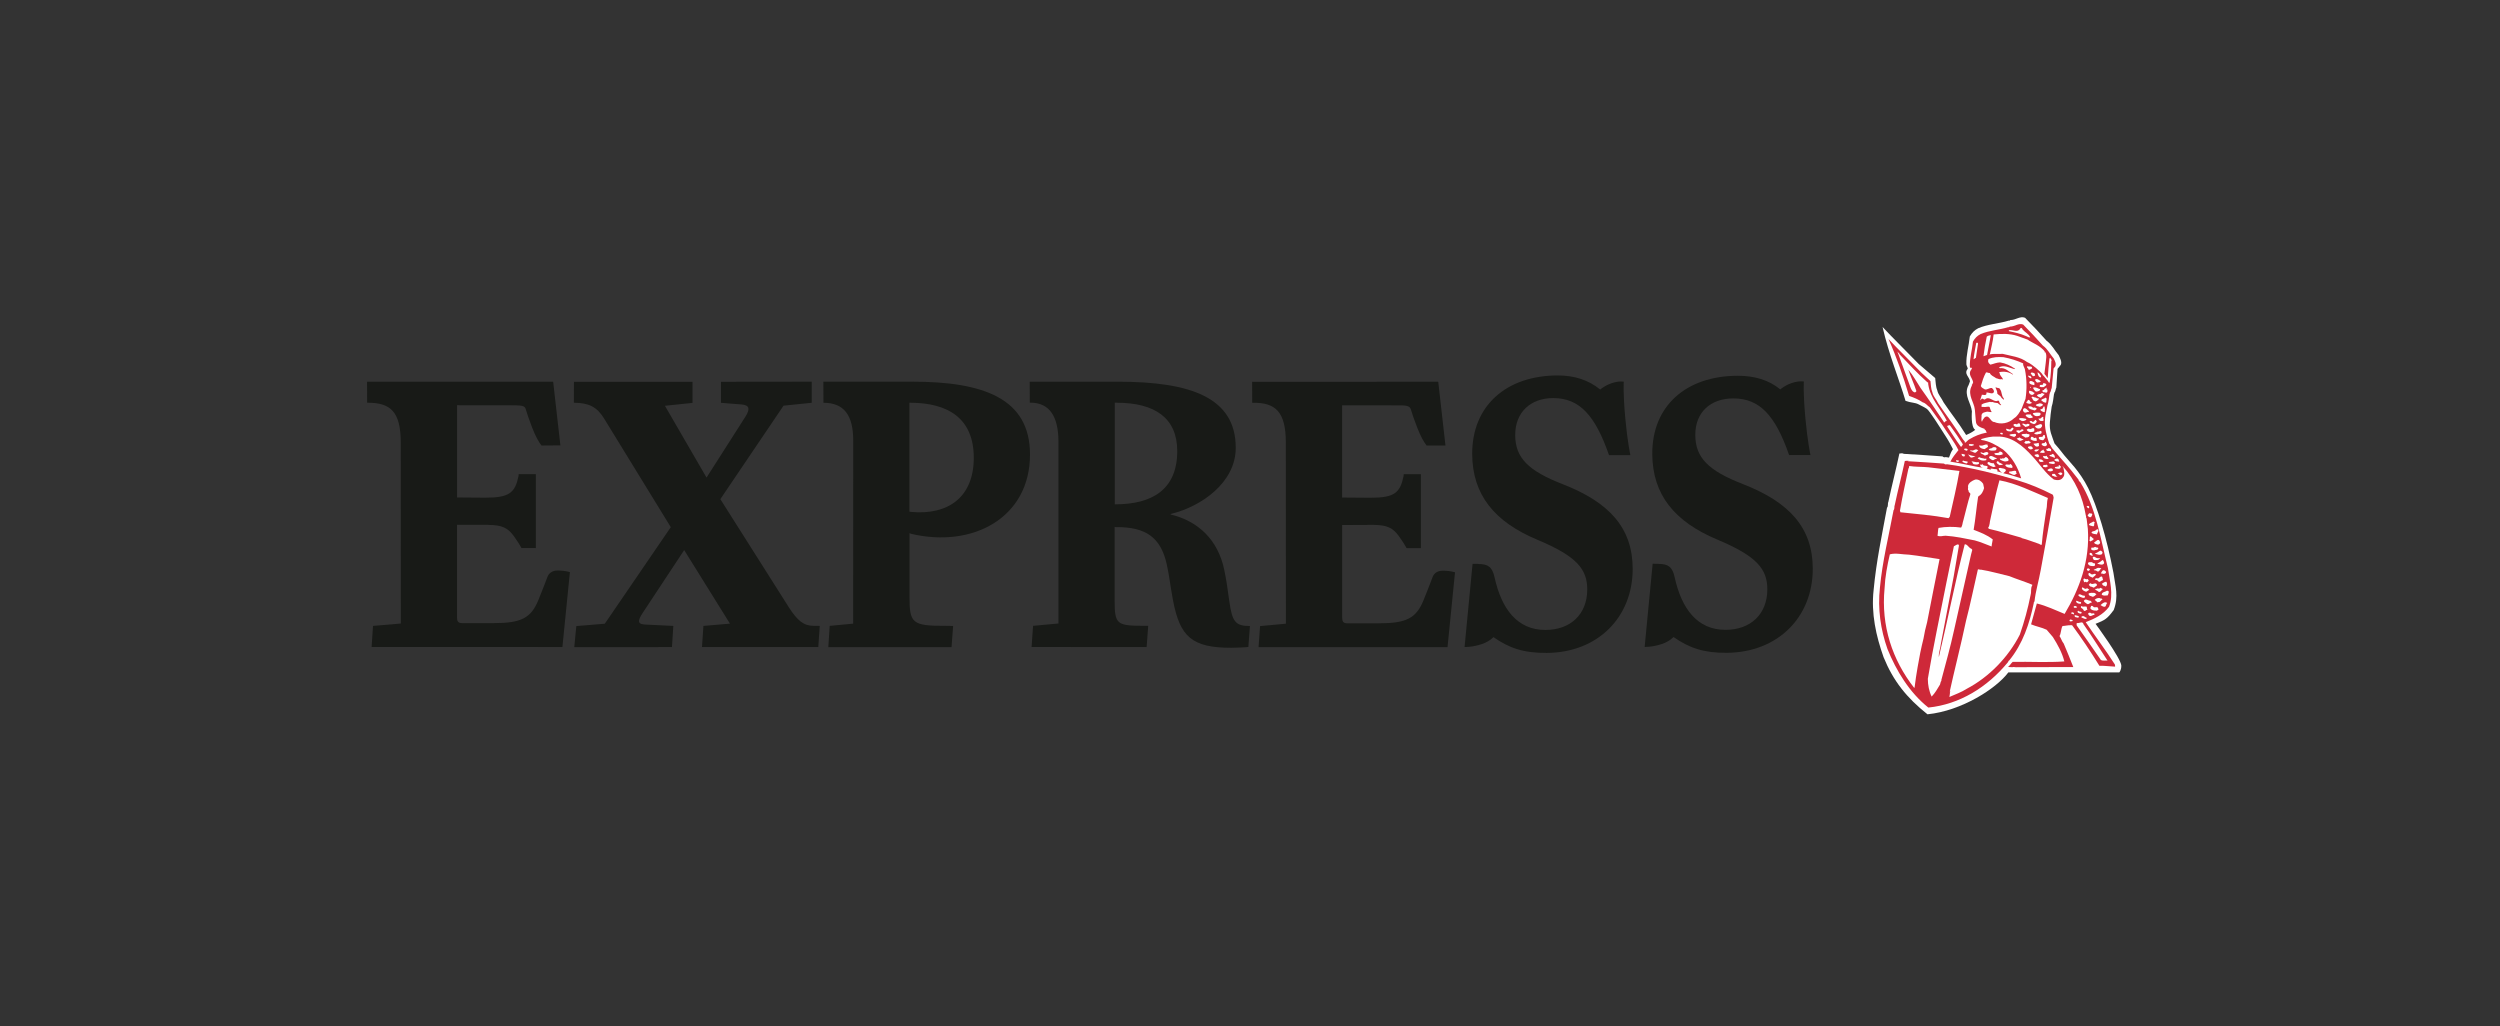<?xml version="1.0" encoding="UTF-8"?>
<svg id="layer" xmlns="http://www.w3.org/2000/svg" viewBox="0 0 681.21 279.65">
  <rect x="0" y="0" width="681.21" height="279.65" fill="#333333" stroke="none"/>
  <defs>
    <style>
      .cls-1 {
        fill: #181a17;
      }

      .cls-1, .cls-2, .cls-3 {
        stroke-width: 0px;
      }

      .cls-2 {
        fill: #ce2939;
      }

      .cls-3 {
        fill: #fff;
      }
    </style>
  </defs>
  <path class="cls-1" d="m451.89,153.65c2.68,0,3.81.82,4.43,3.65,1.88,8.56,6.16,14.33,13.85,14.32,6.87,0,11.39-4.3,11.4-11.01,0-5.54-2.81-9.04-13.63-13.58-11.63-4.87-17.68-12.22-17.72-23.36-.05-13.08,9.21-21.25,23.29-21.28,4.53,0,8.42,1.12,11.59,3.71,0,0,.08-.07.22-.18.81-.59,1.69-1.15,2.92-1.56,2.05-.68,3.29-.39,3.29-.39,0,0-.27,2.51.41,10,.58,6.33,1.38,10.02,1.38,10.02h-5.82c-3.76-10.85-8.04-15.42-15.18-15.43-6.17,0-10.38,3.71-10.38,9.93s3.59,9.77,12.96,13.41c12.67,4.93,19.05,11.9,19.05,23.1,0,13.13-9.47,22.75-23.36,22.88-6.5.06-10.4-1.39-14.57-4.3,0,0-.08.05-.21.18-.58.59-1.73,1.31-2.97,1.72-2.71.89-4.7.79-4.7.79l2.18-22.66s.7.01,1.55.02"/>
  <path class="cls-1" d="m402.82,153.68c2.68,0,3.81.82,4.43,3.65,1.88,8.57,6.16,14.33,13.85,14.32,6.87,0,11.39-4.3,11.4-11.01,0-5.54-2.81-9.05-13.63-13.58-11.63-4.87-17.67-12.22-17.72-23.36-.05-13.08,9.21-21.37,23.29-21.4,4.53,0,8.42,1.24,11.59,3.84,0,0,.07-.07.22-.18.8-.59,1.69-1.14,2.92-1.56,2.05-.68,3.29-.39,3.29-.39,0,0-.27,2.51.41,10,.58,6.33,1.38,10.01,1.38,10.01h-5.82c-3.76-10.85-8.04-15.54-15.18-15.55-6.17,0-10.38,3.83-10.38,10.06s3.59,9.77,12.96,13.41c12.67,4.93,19.05,11.9,19.05,23.1-.01,13.13-9.47,22.75-23.36,22.87-6.5.06-10.4-1.4-14.57-4.3,0,0-.08.06-.21.18-.58.59-1.73,1.31-2.97,1.72-2.71.89-4.7.79-4.7.79l2.18-22.66s.7.01,1.55.01"/>
  <path class="cls-1" d="m374.24,143.02c3.75.03,5.31.84,6.92,3.05,1.05,1.44,1.65,2.46,1.92,2.95.12.22.18.34.18.34h3.91v-20.14h-4.68c0,.15-.01.32-.04.51-.93,4.55-2.49,5.91-9.03,5.9l-7.72-.06v-25.13s16.2.02,16.2.02c1.91.03,2.33.43,2.56,1.16.44,1.42.67,2.2,1.73,4.94.97,2.49,1.82,3.93,2.54,4.84h5.14s-1.97-17.38-1.97-17.38l-50.71.02.02,5.71c.08,0,.17,0,.25,0,5.97-.04,8.91,2.29,8.91,10.86l.02,49.33-7.04.65-.41,5.74h51.49s2.04-20.39,2.04-20.39c-1.14-.33-2.29-.43-3.38-.43-1.27,0-2.29.59-2.71,1.69-.49,1.3-1.23,3.26-2.47,6.31-2.02,4.99-4.74,6.33-12.21,6.33h-8.6c-1.16,0-1.38-.59-1.38-1.64v-25.14l8.53-.04"/>
  <path class="cls-1" d="m304.27,109.74c10.4,0,16.51,4.14,16.51,13.17,0,10.64-7.04,14.47-16.76,14.51-.17,0-.26,0-.26,0v-27.69h.51m29.33,45.58c-1.7-8.2-7.09-13.33-14.66-15.13-.05,0,.03-.12.24-.18,8.2-2.01,17.51-8.53,17.54-17.92.05-13.79-12.39-18.08-32.07-18.07h-24.07s.02,5.71.02,5.71c.11,0,.21,0,.31,0,4.95.06,7.47,3.61,7.5,10.48v49.69s-6.92.64-6.92.64l-.4,5.77,31.35.02.43-5.79h-.68c-7.83-.03-8.47-.2-8.47-6.93v-20.02s.14.05.4.05c8.11-.05,12.15,2.81,13.79,10.08.73,3.24.98,6.01,1.73,9.93,1.88,9.88,5.17,12.87,15.82,12.87,1.03,0,1.77-.07,2.49-.07.96,0,2.21-.15,2.21-.15l.43-5.71c-3.9.02-4.83-1.14-5.6-6.6-.69-4.95-.77-5.6-1.4-8.69"/>
  <path class="cls-1" d="m224.38,109.75c5.62,0,8.12,3.39,8.11,10.34l-.02,49.84-6.39.61-.38,5.8h33.58s.43-5.78.43-5.78l-1.92-.03c-9.34.04-9.97-.73-9.96-8.02v-17.27s.12.14.44.22c16.76,3.96,32.39-4.35,32.39-21.62,0-15.27-12.66-19.85-32.1-19.84h-24.21s.03,5.75.03,5.75Zm23.7-.01c10.27.03,17.26,4.26,17.26,15.01s-7.03,15.66-17.02,14.74c-.34-.03-.52-.09-.52-.09v-29.66h.28Z"/>
  <path class="cls-1" d="m196.45,109.75v-5.72l24.73-.03v5.75l-7.68.79-17.22,25.47s16.57,26.18,18.66,29.46c2.37,3.69,4.07,5.06,6.78,5.06.91,0,1.65.02,1.65.02l-.4,5.76h-31.69l.39-5.76,7.23-.62-12.47-20.04s-9.37,14.21-11.23,17c-1.69,2.54-1.44,3.29,1.11,3.31l7.16.35-.37,5.77-26.62.02.56-5.75,7.76-.64,17.98-26.31s-15.36-24.99-18.19-29.63c-1.93-3.15-4.19-4.26-8.22-4.27l.02-5.71h32.31v5.75l-7.52.79,11.34,19.56,10.6-16.6c1.33-2.11,1.07-3.1-.92-3.31l-5.76-.46"/>
  <path class="cls-1" d="m133.07,143.03c3.75.03,5.31.81,6.92,3.02,1.05,1.44,1.65,2.46,1.92,2.95.12.22.18.34.18.34h3.92v-20.14h-4.68c0,.15-.01.32-.04.51-.93,4.54-2.49,5.91-9.03,5.9l-7.72-.06v-25.13s15.9.02,15.9.02c1.91.03,2.57.24,2.79.97.44,1.42.73,2.38,1.78,5.12.97,2.49,1.82,3.96,2.54,4.87l5.15-.04-1.97-17.35h-50.71s.02,5.73.02,5.73c.08,0,.17,0,.25,0,5.96.03,8.91,2.27,8.91,10.83l.02,49.33-7.58.65-.38,5.74,51.99.02,2.04-20.42c-1.15-.33-2.29-.43-3.38-.43-1.27,0-2.29.59-2.72,1.69-.49,1.3-1.23,3.26-2.47,6.31-2.02,4.99-4.74,6.33-12.21,6.33h-8.6c-1.17,0-1.38-.59-1.38-1.64v-25.14h8.54"/>
  <path class="cls-3" d="m525.21,194.64c-5.69-4.52-9.33-9.09-11.97-15.58-2.04-5.76-3.42-11.9-2.71-18.27.74-7.9,2.23-14.77,3.65-22.45.4-.42.12-1.11.37-1.59.93-4.42,2.07-8.75,3-13.17.37-.09.87-.07,1.27-.03l-.46.09c3.56.23,7.34.42,10.96.72.22.29.61.26.86.19.3.04.59.09.89.13.32-.91.66-1.77,1.08-2.28-1.33-2.67-1.69-3-3.27-5.53,0,0-3.11-4.95-3.83-5.45-.72-.5-1.36-.75-2.31-1.26-.96-.5-2.06-.4-3.51-.92-1.73-5.82-4.63-12.91-6.26-20.14l2.23,2.34,7.62,7.74,4.49,3.83c.13.98.13,2.31.56,3.32.25,1.27,1.21,2.15,1.73,3.32,2.51,3.71,3.79,5.11,6.14,8.88,0,0,1.51-.59,2.48-1.42-1.27-.67-.91-5.03-.91-5.03-.25-2.28-2.13-4.26-1.11-6.74.15-.19.5-1.14.59-1.46-.18-1.24-1.72-2.03-.63-3.37.12-.19-.35-.92-.35-1.22-.09-2.6.68-5.1.93-7.61.59-1.01,1.27-1.72,2.29-2.24,2.57-1.11,5.7-1.27,8.33-2.08.22.16.31-.2.53-.16,1.39,0,2.5-1.14,3.9-.62,2.04,2.05,3.99,4.16,5.91,6.31,1.42,1.01,2.1,2.54,3.25,3.87.31.71.99,1.82.58,2.66l-.88,1.09-.33,5.09c-.25.46-.18,1.04-.56,1.46v.26l-.06-.06c-.18,1.2-.28,2.44-.65,3.55-.19,1.3-.39,2.74-.48,4.2-.19,2.51.51,3.57,1.25,5.81.59.62,1.73,2.04,2.66,3.24,1.21,1.56,4.15,4.19,6.54,8.97,2.39,4.78,5.02,13.41,6.86,23.04.49,3.64,1.5,6.43.08,10.14-1.79,2.44-2.41,2.76-4.95,3.77,0,0,7.02,9.55,7.02,11.41,0,1.28-.56,1.83-.56,1.83h-30.23c-3.27,4.37-12.67,10.47-22.02,11.41"/>
  <path class="cls-2" d="m545,106.1c-.2-.56-.76-.24-1.04-.56l-.06.09-.2-.09c.2.56.59,1.04.53,1.71.37.47.9.56,1.12,1.12.22.15.42.44.62.56.11-.12,0-.27,0-.42-.65-.62-.42-1.71-.98-2.42"/>
  <path class="cls-2" d="m562.02,170.58c.76-.03,1.55-.27,2.23-.2-.03-.06.03-.09.06-.12,0,.18.25.06.34.15,2.62,3.55,5.1,7.27,7.4,11,1.38-.03,2.87.18,4.28.24.03-.21-.03-.38-.06-.59-2.48-3.9-5.38-7.69-7.94-11.53,2.31-.92,4.73-1.98,6.36-4.2,1.3-3.37.14-7.21-.31-10.52-2.03-8.04-3.21-16.41-7.54-23.42-.25-.18-.45-.38-.48-.71l-1.89-2.39c-1.63-2.02-3.37-3.84-4.95-5.74l.03-.03c-.62-.47-.65-1.12-1.18-1.69-.68-2.04-1.32-4.32-1.15-6.59.09-1.33.51-2.6.68-3.78.34-1,.42-2.13.59-3.22l.06.06v-.24c.34-.38.28-.92.51-1.33l.51-5.32.45-.56c.37-.77-.11-1.51-.4-2.16-1.04-1.21-1.66-2.6-2.96-3.52-1.74-1.95-3.52-3.87-5.38-5.74-1.26-.47-2.28.56-3.55.56-.2-.03-.28.3-.48.15-2.39.74-5.23.89-7.57,1.89-.93.47-1.55,1.12-2.08,2.04-.22,2.28-.93,4.55-.84,6.92,0,.27.42.3.53.18.06.24-.06.42-.17.59-.99,1.21.37,2.28.53,3.4-.09.3-.2.62-.4.71h.11c-.09.21-.11.44-.25.62-.93,2.25.79,4.05,1.01,6.12l.28,3.19c.03,1.36,1.46,1.71,2.39,2.07-.11.27.2.21.28.35,0,.32.37.44.2.77l-.17-.06c-1.55.3-3.01.89-4.37,1.71-.56.24-.87.86-1.38,1.06l.03-.06c.14-.33-.25-.59-.48-.89-2.14-3.43-4.5-6.5-6.78-9.87-.48-1.06-1.35-1.86-1.58-3.01-.4-.92-.4-2.13-.51-3.02l-2.48-2.31-6.92-7.03-2.03-2.13c2.23,5.02,4.02,10.2,5.6,15.49,1.32.47,2.59.97,3.74,1.77.79.18,1.24.92,1.92,1.36l3.37,4.73c1.43,2.31,3.21,4.49,4.42,6.92-.84,1.04-1.63,2.01-2.2,3.13,3.04.47,6.11,1.27,9.03,1.71l-.42-.12c-.22-.12-.53-.35-.48-.71.2-.27.42.06.65.09-.11-.06-.22-.18-.17-.3h.14c.25.62.93.33,1.38.62.03.27,0,.47-.25.59.39.18.82.24,1.24.35l-.22-.24c.51-.24,1.01.15,1.52.06.31,0,.56.32.34.59.51.12.99.27,1.46.47-.39-.21-1.07-.74-1.04-1.36l.51-.03c.51.2,1.07.06,1.41.53.09.47-.42.59-.68.92,1.69.33,3.26.89,4.87,1.39-.87-3.02-2.45-5.77-4.95-7.86-1.85-1.21-3.71-2.31-5.91-2.6-.03-.06-.06-.21.06-.27,1.3-.38,2.7-.74,4.19-.65,3.94-.18,7.06,2.51,9.65,5.35,1.92,2.01,3.57,4.67,5.88,6.36.79.21,1.83.33,2.42-.5.73-.77.31-1.89.14-2.81-.03-.12-.22-.21-.17-.35,3.43,3.81,5.46,8.4,6.3,13.42.17.3-.03.59.22.86l.34,2.84c.59,8.63-2.25,16.32-6.33,23.15-2.45-.98-4.95-2.22-7.57-2.84l-1.57,5.68c1.38.59,2.9.83,4.25,1.48l1.69,1.98c1.32,2.1,2.54,4.29,3.12,6.65-4.73.33-9.31.03-14.07.12-.45.38-.76,1-1.27,1.39l1.15.06c.42-.15.93.09,1.38,0l9.88-.03h5.38c-.87-2.13-1.69-4.32-2.62-6.42-.53-.62-.68-1.39-1.15-2.04.25-.33.28-.83.4-1.27.12-.48.18-1.07.43-1.46m-23.27-48.07l.34.21c-.28.12-.45.5-.79.65-.48.06-.84-.42-1.35-.42v-.35c.67.56,1.18-.41,1.8-.09m-2-1.51l1.04.06c.17.5-.4.3-.56.47-.22-.12-.56.06-.71-.21-.05-.21.03-.3.23-.32m-.62,1.39c.06.24-.03.35-.22.44-.25-.12-.71-.12-.71-.5.28-.18.76-.12.93.06m-6-7.6c-.14.18-.28.32-.48.35l.06-.12c-2.08-3.1-4.17-6.24-6.36-9.28-1.1-1.66-2.03-3.46-3.35-5,.65,1.92,1.55,3.84,2.2,5.82-.09.27-.37.44-.62.32-.51-.21-.82-.86-1.01-1.36l-3.43-9.43-.25-.3c.31.24.65.42.76.8,2.53,2.66,4.9,5.23,7.57,7.6.39-.03.09.38.22.59.53,3.76,3.32,6.53,5.01,9.79.03.25-.22.16-.3.22m3.43,11.12c-.22-.06-.62-.09-.59-.38.17-.32.51.03.79-.03.05.17-.12.26-.2.41m.71-4.2c-1.29-1.74-2.5-3.67-3.71-5.53.14-.09.17-.38.34-.18l.06.03c-.11-.35.39-.2.53.09,1.18,1.6,2.31,3.28,3.37,4.97-.19.21-.22.68-.59.62m.22,1.95c.28.03.76.12,1.04.32-.25.03-.14.24-.2.35-.34.15-.68-.03-.79-.35l-.06-.32Zm1.29,2.63c-.37-.18-.79-.18-1.1-.53l.2-.27c.39.21.9.15,1.33.35-.08.21-.17.41-.42.44m1.07-1.69c-.2-.21-.39-.53-.59-.77.68.32,1.29.44,2,.47-.43.15-.96.62-1.41.29m.79,1.86c.09-.21-.28-.15-.11-.35-.14-.09-.31-.18-.28-.38.62.06,1.18.33,1.83.21.28.06,0,.32.2.44-.51.35-1.07.24-1.63.09m3.55-1.04c-.5.12-1.04.15-1.52-.03-.28-.12-.48-.33-.79-.42,0-.27.28-.24.42-.38.43.3,1.02.24,1.49.44.17.03.25-.09.45-.03l-.05.41Zm1.94,1.86c-.62-.27-1.33-.42-1.64-1.09.09-.21.42-.42.62-.18.31.18.59.2.9.24.5-.18.25.62.7.71.06.41-.45.21-.59.32m.22-1.98c-.45.35-.9-.21-1.27-.42-.25-.27-.06-.5.22-.59.68-.15,1.13.53,1.8.53-.09.36-.56.19-.76.48m1.52,1.48c-.37-.21-.76-.38-.87-.86.09,0,.25-.38.48-.21.14.27.45.47.68.53.17.15.42.15.59.3-.19.24-.59.12-.87.24m4.42,1.6l.09.24c.06.15-.14.27.03.35.06-.06.17,0,.22-.03-.09.06-.17.3-.25.12-.53.86-1.35-.09-2.03-.15.06-.03.22-.27.17-.47.65.21,1.16-.36,1.78-.07m-1.46-1.95c.17.24.51.44.53.83l-.11.27c-.71-.06-1.52-.03-1.89-.74.39-.53,1.04.18,1.46-.35m-.96-1.66h.14c.11.18.17.38.31.56-.14.5-.65.32-.96.44-.48-.06-.9-.24-1.32-.47-.09-.09-.09-.21-.14-.32.2-.09.59.21.76-.12.59.41.73-.8,1.21-.09m-1.97-1.77c.25.18.84.15.73.65.09.09.22.03.34-.06-.59.56-1.64.53-2.34.33l-.25-.3c.42-.33,1.3.06,1.52-.62m-2.65-.8c.14.09.4,0,.56-.15.28-.27.68-.21,1.01-.12l.17.18c.06.3-.11.59-.37.65-.59.06-1.27.15-1.77-.21l.39-.35Zm-1.41,1.98c-.34-.35-.93-.42-1.24-.77.28-.35.53.09.84.06.37-.18.99-.5,1.33-.03.06.63-.62.48-.93.74m.49-3.02l.34-.21c.06.15-.22.06-.22.21.09.21.31.42.2.65l-.9.59c-.59-.06-1.35-.27-1.49-.92.11-.24.31.03.51-.06.56.12,1.04-.38,1.58-.26m20.2,5.91l-.11.42c-.22.44-.76.21-1.1.21-.14-.12-.39,0-.45-.24.11-.42.62-.09.81-.38.09,0,.22.15.31,0,0-.06-.09-.12-.11-.15.31-.57.36.29.65.14m-3.15-.77l-.17-.29c.39-.27.82-.09,1.21-.3.2.09.51.24.48.53-.4.44-1.01.06-1.52.06m2.51-1.09c0,.18.09.35.2.44,0,.15-.17.12-.25.18l-.09-.09c-.34.09-.7-.09-1.01-.32l-.06-.06c.28-.29.9-.62,1.21-.15m-1.46-1.45c.34.18.45.56.45.92l-.11.12c-.17-.18-.48-.21-.71-.35-.25-.03-.48-.09-.65-.3,0-.18.2-.18.34-.18.31.05.39-.45.68-.21m-.59-1.36c-.06.24.11.44-.03.62-.4-.3-1.29.21-1.26-.65.11-.18.25.06.37-.06.28-.41.64-.06.93.09m-1.32,1.83c.2-.09.14.12.2.21.14.15.42.35.42.56-.34.24-.73,0-1.07-.06-.14-.18-.42-.27-.45-.53.19-.31.64.08.9-.19m-1.72-.86c.2-.18.25-.65.56-.53l.31-.32c.28.09.06.5.37.5l.14.21c-.42.41-.93.09-1.38.15m1.92-2.3c-.03.35-.25.59-.65.53-.34-.03-.7-.21-.84-.56.23-.53.93.03.98-.65.33.06.33.45.5.69m-.42-1.98c-.17.3-.34.68-.65.89-.45-.09-1.07-.03-1.18-.68.22-.56,1.07.09,1.18-.56.11-.3.45-.27.53,0,.03.11-.09.32.11.35m-7.15-5.06c.56-.24,1.3,0,1.83.09.03.09.25.21.09.3-.37.24-.9.47-1.33.24-.2-.24-.71-.21-.59-.62m.34,2.22c-.65.03-1.43.33-1.89-.41-.03-.27.31-.33.51-.35.17.09.34.15.53.12.11-.35.73-.38.76.03,0,.24.23.38.09.62m3.83-11.3c-.48-.12-1.15-.15-1.41-.65.11-.15,0-.42.25-.47.48-.09.82.21,1.15.42v.71Zm1.16.95l.37.12c.09.24-.14.44-.31.5-.31.09-.65.27-.99.06-.25-.3-.51-.59-.62-.95.5-.23,1.04,0,1.54.27m-2.11-.35c-.06.12-.14.12-.25.12l.03-.3c.09.03.17.12.23.18m-.62-2.84c-.09-.09-.22-.3-.09-.38.2-.03.45.27.53.03.06.27.34.38.34.65-.3.18-.56-.12-.78-.3m.28,3.73c.37.15.84.18,1.07.5.06.12.28-.06.25.15-.14.35-.45.44-.73.56-.11-.12-.25-.24-.45-.21-.2-.24-.45-.5-.31-.86l.17-.15Zm1.69,1.86l.34.27.31-.12c.09.06.11.21.11.35-.31.24-.65.74-1.1.47-.53-.06-.51-.71-.87-1,.31-.51.76.18,1.21.03m-.25,2.72l.53.35c-.22.15-.37.42-.65.47-.62-.27-1.52-.24-1.74-1.06.42-.09.99-.15,1.32.32l.53-.09Zm1.37,1.45l.2.33c-.09.21-.22.38-.37.5-.51.09-.82.18-1.32-.06-.09-.3-.68-.3-.37-.68.62-.15,1.29-.2,1.85-.09m-2.53.42c.03.35.48.47.62.8-.37.24-.93.33-1.35.09-.2-.21-.7-.35-.62-.71.37-.3.93-.06,1.35-.18m.31,1.89c.11.24.37.15.53.09.22-.18.31-.5.62-.47.09.12,0,.32.2.35-.09.44-.34.71-.76.8-.42-.15-.99-.24-1.21-.71.16-.11.45-.23.62-.06m1.04,1.21c.51-.03,1.02-.53,1.55-.42l.2.27c.09.33-.2.62-.4.8-.34.12-.84.21-1.18-.09-.11-.08-.51-.35-.17-.55m1.41-1.3c-.31-.06-.53-.38-.67-.62.2-.09.42.06.62-.09.25-.15.37-.44.68-.44.2.27-.11.56.14.8,0,.56-.45.24-.76.36m-.19-3.1c.17-.12.42-.15.62-.24l.39-.68c.37.09.17.59.31.86-.11.3.09.65-.22.77-.4-.18-.9-.27-1.1-.71m-.06-.77c-.37-.18-.9-.06-1.13-.5.28-.27.59-.24.93-.42.37-.06.79.03,1.04.35-.14.36-.56.39-.84.56m-.82-3.13c.31-.33.7-.33,1.15-.42.22-.56.45.15.84-.03.14.06-.03.15.03.24l-.96.89c-.39-.12-.84-.29-1.07-.68m.68-2.54c.08-.03.17-.09.2-.18-.03-.12-.25-.21-.31-.21.34.18.7.12,1.07.03.08-.12.11-.32.06-.41.37,0,.76.06.9.41-.06.3-.51.44-.76.68-.45-.06-.93.15-1.15-.32m.36-2.33c-.42,0-.65-.44-.76-.8l-.14-.56c.56.09.73.65,1.01,1.06l-.12.3Zm0,1.03c-.2.44-.59.24-.93.38-.34-.09-.42-.5-.68-.71.11-.18.37-.24.59-.27.37.12.7.36,1.01.59m-2.05-1.33c-.28-.15-.45-.56-.68-.77.17-.5.71-.12.99-.09.11.21.22.38.22.62-.11.21-.37.12-.53.24m-1.3-1.83c.09-.38-.71-.56-.25-.92.4.24,1.33-.21,1.26.62-.36.03-.59.53-1.01.3m-.22,8.4c.34-.33.56-.03.7.3l.53.38c-.22.12-.7.38-1.07.18-.14-.12-.4,0-.48-.24-.08-.39.37-.24.31-.62m.34,2.92l.03.24c-.45-.18-.99.5-1.38-.03-.22-.15-.28-.42-.2-.68.11-.09.14-.33.34-.33.55,0,.83.53,1.22.8m-.47,3.46v.03c.2-.06.59-.03.68.24-.14.5-.79.44-1.21.59-.17-.38-.65-.44-.82-.83.42-.36,1.01.47,1.35-.03m-.2,2.66c.25.33,1.15-.12.79.68-.22.47-.73.3-1.1.42-.28-.33-.73-.38-1.04-.71.25-.53.93-.12,1.35-.39m.14-.92c-.06-.03-.03-.12-.03-.18.25-.09.53-.44.79-.12.45.09.87-.56,1.24-.09l.03.42c-.06.09-.03.21-.03.3-.68.23-1.49.38-2-.33m1.38,1.77c.42.06.56.62,1.04.24.31.12.17.56.34.8-.56.27-1.27.03-1.75-.35.03-.27.03-.68.37-.68m.62-.86c.14-.35.65-.3.93-.56.37.24,1.1-.68,1.04.24h.06c-.06.59-.76.32-1.1.53-.31.06-.7-.03-.93-.2m3.29-8.6c-.11.38-.51.03-.73.03l-.68-.53c.31-.47,1.01-.38,1.35-.83l-.11.15c.48.18.12.8.17,1.18m.31-2.81c-.28.53-.68.03-1.13.15l-.28-.33c.06-.42.56-.09.56-.53.17-.06.28-.3.48-.21l-.03-.06.22-.18s-.06.18.03.18l.03.06s-.37.09-.17.24c.11.06.31.03.31.21-.05.18-.03.27-.03.47m-10.5-16.76c1.07-.24,2.39.77,3.09-.44.25-.44.59-.03.65.24.68.8,1.69,1.18,2.08,2.13-.4.15-.79-.24-1.18-.35-1.46-.65-3.1-1-4.64-1.33v-.24h0Zm2.28,1.54l2.79,1c1.57,1.06,3.46,1.62,4.76,3.31-.06.03-.11,0-.14.06,0,.09.11.09.17.12l.08-.06c.48.83.17,1.98.11,2.9l-.37,3.02c.37.38.59.74.82,1.15l.11-.27c.11-1.62.25-3.34.45-5.03.03-.06.11-.18.17-.24.2.21.4.5.45.8l-.11.03c-.03,1.98-.11,4.05-.45,5.91l-.09.06c-.17-.03-.22-.21-.34-.33.14-.3-.25-.12-.25-.38-.4-.44-.7-.92-1.12-1.3-.45-.8-1.32-1.42-1.97-2.04-.73-.53-1.49-1.24-2.36-1.57-1.94-1.45-4.42-1.66-6.7-2.25-1.12.12-2.42-.12-3.55.18v-.11h.09c.34-1.74.84-3.49,1.02-5.35,2.16-.23,4.46-.26,6.43.39m-8.3.21c.31-.27.71-.35,1.1-.42-.28,1.83-.73,3.61-1.02,5.41l-.98.35c.2-1.7.51-3.6.9-5.35m-2.95,5.8c-.28,0-.45.42-.65.33.14-1.42.48-2.93.73-4.38.2-.21.56-.09.48.24l-.57,3.81Zm4.95,17.47c-1.1-.06-1.41-2.37-2.7-1.15-.14.32-.51.56-.53.95l-.11.09c-.28-.47,0-1.33-.09-1.74.14-.8.93-.8,1.55-.98l1.1.14.11-.06c-.28-.38-.42-.95-.56-1.36-.51-.21-1.07.12-1.66,0-.2.03-.48.03-.65-.15l.17-.03c0-.12-.14-.32,0-.5.65-.44,1.46-.47,2.23-.71.37.21.76-.12,1.04.18l1.15.18c.2.3.51.44.82.59.2-.15-.17-.24-.14-.42l-.03.06c-.28-.18-.25-1.33-.9-.8-1.21.15-2.11-1.45-3.29-.44-.4.15-.68-.53-.99-.06l-.34.32c.14-.5.31-1.04.48-1.48h-.11c.45-.21,1.05.3,1.38-.27l-.09-.21.09.09.03-.06-.11-.12.17-.12c.65,0,1.61.65,1.94-.15.03-.44-.25-.83-.59-1.06-.7-.06-1.24.53-1.89.38-.4-.24-.96-.47-1.1-.92.37-1.27.76-2.51,1.41-3.7.37-.09.65.21,1.04.15.31.77,1.15.95,1.72,1.42.48.09.93.41,1.41.27.14-.09.31.15.45.06-.14-.62-.9-1-.9-1.77-.06-.09-.22-.09-.11-.21,1.32-.27,2.62-.06,3.6.62.06.03.11,0,.17-.06-1.13-.68-2.2-1.89-3.63-1.63l.03-.03-.25-.15c1.35-.92,2.96.18,4.3.42l.11-.09c-1.27-.86-2.62-1.51-4.11-1.74-.96.03-1.74.42-2.62.62-.39-.33-.76-.62-.59-1.27-.06-.12.06-.21.11-.27,1.24-.56,2.62-.59,4.02-.5,1.89.35,3.68.92,5.38,1.69-.11.71.45,1.18.51,1.86.48,2.39.53,5.32.12,7.81-.37.95-.68,1.8-1.07,2.72-.56.95-1.1,2.01-2.05,2.57-1.43,1.39-3.62,1.8-5.42,1m2.22,3.43c-.22-.03-.51-.09-.59-.32-.03-.27.28-.06.4-.18.11.03.34.03.31.24,0,.12-.03.21-.12.26m1.04-1.33c.06-.06.03-.18.06-.27l1.04.27c.17-.21.71-.92.93-.24-.14.3-.39.47-.62.74-.48-.06-1.15.06-1.41-.5m2.28,2.04c-.45-.24-1.04-.24-1.43-.59.25-.21.76-.27,1.13-.24.22-.09.84-.21.7.33.06.35-.4.14-.4.5m1.52-1.75c.2-.35.59-.5.9-.27v.3c-.42.18-.9.35-1.24.68-.25-.24-.65-.35-.71-.71.25-.09.68-.21,1.05,0m-.2,2.72l-.73-.53c.22-.18.56-.21.79-.38.31.3.73.44,1.13.56-.31.11-.76.5-1.18.35m1.3.47c.2,0,.34-.3.42-.44.2.12.53.15.71-.03l.65.38c-.09.59-.73.21-1.01.47-.23-.03-.63-.03-.76-.38m1.49,1.83c-.11-.18-.59-.3-.42-.62.22-.18.56-.12.84-.18l.53.53c-.22.3-.62.44-.96.27m1.83-1.57c.22-.09.51-.09.73-.12-.25.3.28.77-.2.92-.25.12-.56.12-.82-.09l-.51-.59c.23-.08.57-.11.79-.11m.7,1.54c0,.21-.2.5-.48.56-.17.24-.45.06-.67,0l-.06-.06c.17-.65.76-.24,1.21-.51m-.47,2.19c-.25-.12-.76-.27-.68-.62.31-.06.65-.21.93-.15.22.12.14.44.39.47-.25.15-.25.5-.65.29m.45.8c.14-.38.53-.09.82-.09l.53.42c-.2.27-.53.18-.87.21-.31-.03-.34-.33-.48-.53m1.15,1.65c.11-.5.68-.21,1.04-.38l.39.5c-.22-.09-.39.03-.59.24-.28-.15-.78.06-.84-.36m1.32,1.24c-.09-.06-.03-.15-.06-.24.4-.32,1.41-.68,1.49.18-.43.33-.96.36-1.44.06m1.89,1.63c-.22-.21-.9-.09-.71-.59.14-.38.45,0,.73-.18.2.24.4.77.82.74-.28.03-.54.12-.84.03m2.05-.62c-.2-.06-.17.24-.34.21-.48.09-.42-.44-.87-.41.14-.24.48-.18.71-.33.2.03.48.09.53.35-.06.03-.03.12-.03.18m3.49,38.37c.37.15.84.09,1.1.44-.22.47-.68.09-1.04.09-.11-.15-.37-.38-.06-.53m.68-.95c0-.12.09-.24.22-.27.17.47,1.33.06.73.83-.34-.12-.84-.06-.96-.56m8.16,13.33c-.56-.06-1.29.15-1.8-.18-2.23-3.22-4.3-6.21-6.58-9.4.03-.24-.2-.59.17-.65.45.06.84-.21,1.33-.18.14.09.2.35.42.27l-.17.09c2.39,3.34,4.39,6.65,6.64,10.05m-5.85-11.35c-.45.06-.76-.27-1.18-.35-.14-.12-.03-.38.14-.38.59-.21.7.35,1.18.38.06.14.06.32-.14.35m-.7-2.43c-.11-.53-1.02-.44-.59-1.1.37.27.68.12,1.13.15.62-.12.22.62.59.86-.4-.03-.79.74-1.13.09m.93-1.68c-.28-.3-.76-.42-.82-.83.51-.8,1.12.03,1.77-.03.2.12.34.32.45.53-.56-.18-.87.71-1.4.32m1.02-16.98c-.11-.09-.34-.18-.34-.38.28-.21-.06-.86.28-1.04.4.12.56.56.9.68-.09.5-.6.42-.85.74m1.52,1.6l.51.09c.11.09.06.27,0,.38-.31.33-.67.15-1.02.35-.34,0-.98-.03-.82-.56,0-.15.09-.24.22-.24.43.33.68-.44,1.1-.03m-1.75,1.59c.2-.27.4.09.62.03.11.21.06.5.31.59-.31.15-.62,0-.87-.15-.11-.11-.09-.32-.06-.47m2.11,1.36h.73c-.37.62-1.07.56-1.69.5-.17-.24-.28-.38-.34-.65.31-.65.85.15,1.3.15m.37,9.22c-.28-.38-.82-.38-1.04-.83.17-.06.42.12.56-.15.34.06.73.12.98-.18.2.15.42.32.68.35-.48.2-.59.85-1.18.8m.82,1.8c.03.12.14.21.25.21-.53.18-.59.86-1.24.74l-.11.12-.84-.71c.34-.44.93-.56,1.41-.5.14.2.31.11.53.14m-.84-4.58c-.2-.42-.71-.5-1.04-.59.2-.74.76-.06,1.12-.47.25-.18.73-.71.93-.09-.03.27.39.71-.11.8-.37.1-.45.45-.9.36m-.62-2.99c-.17-.21-.56,0-.76-.27.31-.09.68-.35,1.04-.5.22-.09.73,0,1.07.06-.42.3-.65,1.33-1.35.71m-.14,1.01c-.2.38-.56.5-.87.86-.48-.24-1.21-.33-1.18-1.06.22-.53.59.06.93.18.4.06.82-.44,1.13.03m-1.46,2.37c.51.62,1.41-.5,1.74.44-.09.44-.62.42-.82.77-.34-.09-.62-.3-.99-.32l-.42-.44c.14-.15.2-.45.48-.45m1.07,2.63l.53.35c-.28.27-.59.65-1.02.71-.39-.24-1.21-.18-1.1-.92.45-.2,1.1-.2,1.58-.14m-.03,5.97c-.51,0-.99.62-1.46.15-.11-.18-.37-.42-.14-.62.2-.18.42-.09.62-.06l.22.18c.28,0,.79-.24.79.21l-.03.15Zm.2-1.21l-.06.06c-.51-.06-1.1-.18-1.26-.74-.03-.15.14-.12.2-.18-.06-.09-.06-.41.17-.38.25-.03.42.18.59.35.39.18,1.12-.27,1.18.38.14.06,0,.27.09.35-.29.13-.6.42-.91.16m2.7-1c-.48.09-.84-.2-1.21-.44.45-.41,1.15-1.12,1.83-.56-.37.23-.25.79-.62,1m.98-4.2c.11.44-.09.74-.25,1.12-.53.03-1.1.15-1.61-.15-.06-.8.9-.74,1.38-1.12.17,0,.37,0,.48.15m-.45-2.25c.03.33,0,.77-.31.95-.22-.03-.4-.27-.68-.24l-.42-.5c.34-.21.79-.59,1.24-.56l.17.36Zm-.93-2.48c-.25-.18-.51.03-.73-.21.25-.27.31-.68.65-.8.34-.03.59.21.76.42.06.41-.31.55-.67.59m.11-3.19c.14.42-.28.65-.62.65-.45,0-.79-.15-1.24-.27.48-.24,1.01-.56,1.43-.98.31.03.31.39.43.59m-.4-2.69c0,.24-.11.5-.31.59-.59.21-1.04-.03-1.58-.15l-.14-.21c.59.03,1.01-.59,1.57-.71.16.18.36.23.45.47m-.68-2.84c.17.44-.22.68-.56.77-.39-.12-.84-.15-1.07-.56.5-.27,1.24-1.4,1.63-.21m-.48-3.31c.2.59-.34.74-.31,1.27-.53-.06-1.07-.09-1.52-.41.09-.59.82-.35,1.13-.71.19-.12.47-.47.7-.15m-.93-1.95c-.37.35.06.83-.42,1.03-.4-.12-.84-.15-1.18-.38.11-.62.81-.56,1.15-.92.2-.03.37.12.45.27m-2.03-4.52c.2-.06.48,0,.51.27l-.06.32c-.28.12-.45-.18-.62-.38-.06-.15.06-.18.17-.21m.08,2.6c0-.33.51-.35.31-.74.2.35.73-.03.96.38-.14.35-.14.77-.56.83-.25,0-.53-.17-.7-.47m.46,12.71c.34.06.73-.15.98.24l.56.12c.03.27.03.74-.37.71-.56.03-1.27-.03-1.52-.59-.09-.23.08-.47.34-.47m.16,1.98c-.03.21-.22.21-.34.38-.22,0-.45-.12-.5-.35.11-.5.65-.35.84-.03m-1.55,2.45c.25.18.68.3,1.02.15,0,.18.09.32.22.44-.22.18-.45.74-.82.3-.17,0-.31.3-.48.03-.11-.15.03-.3-.17-.42,0-.2,0-.4.23-.49m-.48,2.43c.37.09.65.59,1.1.3.31-.21.53.24.76.35l-.84.53c-.45-.12-1.04-.35-1.18-.89.06-.09-.03-.33.17-.29m.5,2.21c.11.12.31.35.09.5l.06.03c-.42.3-.96-.06-1.41-.21-.11-.18-.42-.21-.37-.5.51-.5,1.02.39,1.63.18m-2.05,1.42c.34.12.62.38,1.04.33.22.12.14.35.03.5-.45-.03-1.01-.03-1.24-.53-.06-.15.03-.3.17-.3m-.82,1.57c.14-.24.9-.2.82.3-.2.12-.45.03-.68.06-.11-.09-.25-.2-.14-.35m-.53,1.57c.22,0,.53.03.59.33.03.56-.4-.06-.65.09-.17-.09-.09-.33.05-.42m-.42,1.95c.22.09.59.06.68.32,0,.21-.34.12-.51.21-.17,0-.31-.03-.4-.18,0-.15.12-.3.23-.35"/>
  <path class="cls-2" d="m559.27,134.75c-3.09-1.57-6.28-2.93-9.62-3.9-6.22-1.83-12.52-3.46-19.14-4.35-.22.06-.59.09-.79-.18-3.29-.27-6.72-.44-9.96-.65l.42-.09c-.37-.03-.82-.06-1.15.03-.84,4.02-1.89,7.95-2.73,11.97-.22.44.03,1.06-.34,1.45-1.3,6.98-3.04,13.9-3.71,21.08-.65,5.79.2,11.5,2.05,16.73,2.39,5.91,5.97,11.85,11.14,15.96,8.5-.86,16.07-5.53,21.64-12.3.22-.12.08-.47.37-.5,3.74-4.58,5.57-10.08,6.75-15.82l-.08-.09c.2.09.17-.27.25-.24.28-2.69,1.18-5.65,1.69-8.51,1.24-6.5,2.36-13.01,3.52-19.72-.09-.29-.06-.65-.31-.88m-24.31,7.12c.65-2.34,1.15-4.82,1.92-7.15.06-.53-.59-.44-.45-1-.42-.3-.03-.86-.2-1.21.14-.97,1.18-1.54,2-1.83.9-.12,1.69.47,2.14,1.15l.25,1.18c-.22.86-.68,1.8-1.49,2.19l-.14.24c-.45,2.9-.71,6.09-1.21,8.93,1.8.71,3.63,1.36,5.21,2.63-.06.56-.31,1.42-.31,1.92-1.55-.56-3.01-1.24-4.61-1.66-2.62-.53-5.26-1.09-7.91-1.27-.84,0-1.46.32-2.23,0,.14-.68.09-1.45.28-2.13,1.94-.35,4.14-.38,6.16-.09.38-.52.36-1.26.58-1.88m-14.94-14.19c.2-.18.14-.47.2-.71,1.69.27,3.55.18,5.23.35l8.47,1c-.73,4.26-1.72,8.37-2.67,12.6-.17-.03-.22.21-.28.27-4.39-.8-8.78-1.15-13.17-1.62.11-.21-.11-.24-.09-.42.68-3.96,1.49-7.63,2.31-11.47m4.11,46.3c-.65,2.57-1.18,5.23-1.61,7.83-.34,1.8-.59,3.75-.82,5.5l-.11.12c-5.97-7.63-9.06-16.94-8.07-27.11.14-3.16.73-6.24,1.43-9.28,1.61-.44,3.43.06,5.23.09,2.76.3,5.6.83,8.33,1.21-1.13,5.71-2.31,11.5-3.4,17.21-.4,1.45-.74,2.93-.98,4.43m4.64,12.01l-.14.53c-.68,1.12-1.35,2.34-2.28,3.28-.71-1.45-1.04-3.16-1.04-4.85,1.46-8.81,3.4-17.68,5.07-26.25l2.03-9.87c.42-.15.73-.53,1.21-.5l.17.3-1.43,8.4-3.52,18.51c-.11,1.15-.59,2.25-.56,3.37h.06c2.45-10.23,4.42-20.52,7.03-30.66h.06c.06.09-.17.12-.03.2.14-.38.48.06.7.18.34.33.65.77,1.12.92l.2.27-.34,1.3-4.59,20.43c-1.01,4.64-2.28,9.17-3.49,13.69.11.35-.25.46-.23.77m24.99-26.55c-.51.89-.17,1.68-.45,2.66-.73,3.7-1.72,7.3-2.93,10.79-3.15,6.21-8.47,11.62-14.44,14.75-1.46.95-3.15,1.54-4.76,2.25.11-.53.17-1.09.22-1.66h-.06l-.28,1.12c1.49-6.8,3.24-13.51,4.67-20.29,1.18-4.5,2.14-9.28,3.21-13.9.31-.18.56.18.82.03,2.65.42,5.15,1.18,7.74,1.77,2.05.83,4.19,1.48,6.25,2.34l.06.12h-.05Zm3.83-20.55c-.45,3.13-.99,6.3-1.24,9.49-.31.21-.59-.24-.9-.27-1.52-.5-3.01-1.12-4.56-1.51l-.11-.12c-2.95-.8-5.88-1.74-8.89-2.42.06-.12-.09-.18-.17-.24.53-.68.4-1.62.65-2.42.76-3.55,1.49-7.18,2.45-10.55,4.67.86,8.86,3.01,13.2,4.82-.34,1.07-.16,2.16-.42,3.22"/>
</svg>